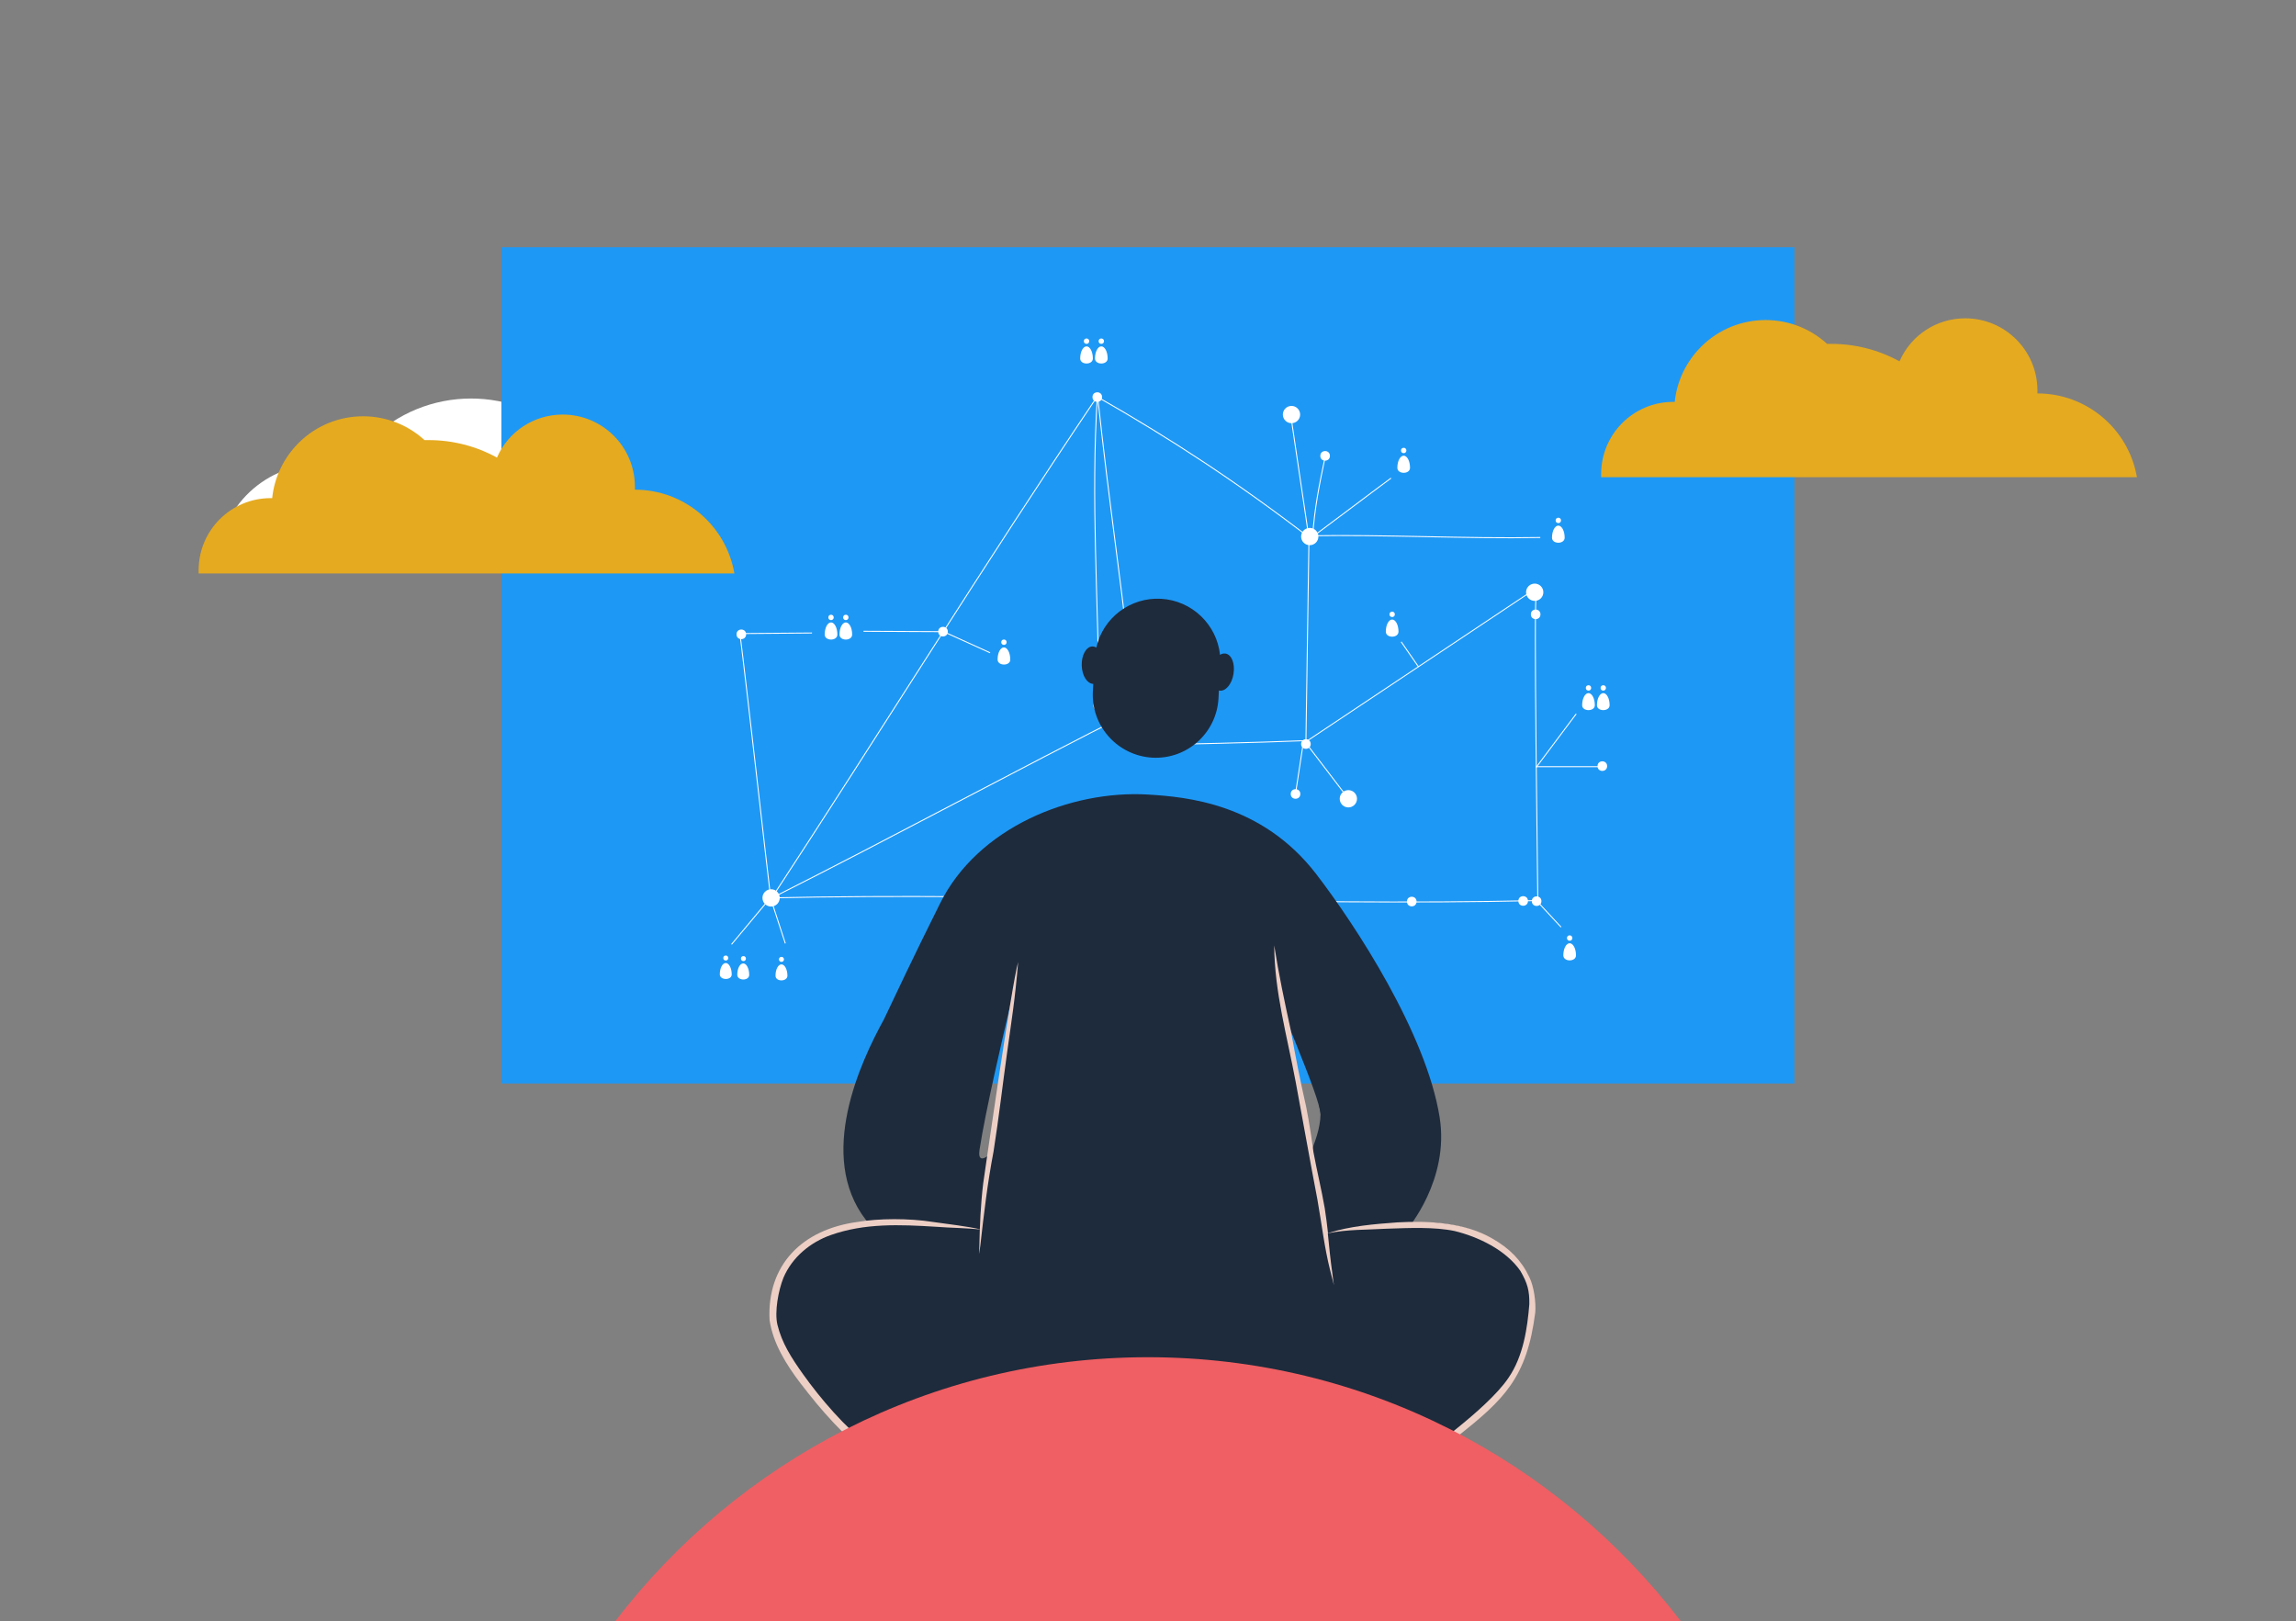 <?xml version="1.0" encoding="utf-8"?>
<!-- Generator: Adobe Illustrator 25.4.1, SVG Export Plug-In . SVG Version: 6.00 Build 0)  -->
<svg version="1.1" id="Layer_1" xmlns="http://www.w3.org/2000/svg" xmlns:xlink="http://www.w3.org/1999/xlink" x="0px" y="0px"
	 viewBox="0 0 1195.2 844" style="enable-background:new 0 0 1195.2 844;" xml:space="preserve">
<rect x="0" y="0" width="1195.2" height="844" fill="#808080" stroke="none"/>
<style type="text/css">
	.st0{display:none;}
	.st1{display:inline;fill:#FAEFBE;}
	.st2{fill:#FFFFFF;}
	.st3{fill:#1E98F5;}
	.st4{display:inline;fill:none;stroke:#EDEDED;stroke-width:0.5;stroke-miterlimit:10;}
	.st5{display:inline;fill:#EDEDED;}
	.st6{fill:#EDEDED;}
	.st7{fill:none;stroke:#FFFFFF;stroke-width:0.5;stroke-miterlimit:10;}
	.st8{display:inline;fill:#FFFFFF;}
	.st9{display:inline;fill:none;stroke:#FFFFFF;stroke-miterlimit:10;stroke-dasharray:3,3,3,3,3,3;}
	.st10{display:inline;}
	.st11{fill:#1E2B3C;}
	.st12{fill:#EDCFC5;}
	.st13{fill:#E5AA20;}
	.st14{fill:#F05F63;}
</style>
<g id="Layer_11">
</g>
<g id="Layer_28">
</g>
<g id="Layer_1_00000054946057706060612570000016121345469674255006_">
</g>
<g id="Layer_63">
</g>
<g id="Layer_35">
	<g id="Layer_61">
	</g>
</g>
<g id="Layer_59">
	<g id="Layer_60">
	</g>
</g>
<g id="Layer_46">
</g>
<g id="Layer_41">
	<g id="Layer_44">
	</g>
	<g id="Layer_45">
	</g>
	<g id="Layer_50">
		<g id="Layer_43">
		</g>
		<g id="Layer_51">
		</g>
		<g id="Layer_48">
		</g>
	</g>
</g>
<g id="Layer_42">
	<g id="Layer_54">
	</g>
	<g id="Layer_55">
	</g>
	<g id="Layer_53">
	</g>
</g>
<g id="Layer_69">
</g>
<g id="Layer_34">
	<g id="Layer_52">
	</g>
</g>
<g id="Layer_56" class="st0">
	<rect x="-9.8" y="-3.4" class="st1" width="1200" height="860"/>
</g>
<g id="Layer_27">
	<g id="Layer_22_1_">
		<path class="st2" d="M372.6,297.9c-3.2-13.1-12.4-23.9-24.8-29c0-0.2,0-0.3,0-0.5c0-22.3-18.1-40.3-40.4-40.3
			c-3.2,0-6.3,0.4-9.4,1.1c-29.3-29.1-76.7-29-105.8,0.3c-4.2,4.2-7.8,8.9-10.9,13.9c-28.6-7.9-58.3,8.8-66.2,37.4
			c-1.3,4.7-2,9.5-2,14.4c0,0.9,0,1.8,0.1,2.7H372.6z"/>
	</g>
	<g id="Layer_14">
		<g>
			<rect x="261" y="128.7" class="st3" width="673.1" height="435.3"/>
		</g>
	</g>
	<g id="Layer_39" class="st0">
		<circle class="st4" cx="434.3" cy="243.6" r="5"/>
		<circle class="st4" cx="580.3" cy="407.1" r="5"/>
		<circle class="st4" cx="654.3" cy="453.1" r="5"/>
		<circle class="st4" cx="788.1" cy="176.8" r="5"/>
		<path class="st4" d="M439.4,243.7c23.9-1.2,47.7-2.4,71.6-3.6c7.9-0.4,14.3,6.9,16.8,14.4c2.5,7.5,2.4,15.7,4.8,23.3
			s8.4,15.1,16.3,15.1c28.4,0,56.7,0,85.1,0.1"/>
		<path class="st4" d="M439.4,244.2c24.2,0,44.5-0.6,68.6-0.6c7.9,0,14.3,6.9,16.8,14.4c2.5,7.5,2.4,15.7,4.8,23.3
			s8.4,15.1,16.3,15.1c28.4,0,76-0.5,85.1,0.1c15.1,1,58.1,45.5,58.1,45.5"/>
		<path class="st4" d="M631.4,257.7c24.2,0,44.5-0.6,68.6-0.6c7.9,0,54.9-0.4,62.8-1.6c21.2-3.1,2.2-73.7,20.1-77.7"/>
		<path class="st4" d="M614.3,252.4c24.2,0,58.6-0.9,82.7-0.9c7.9,0,54.9-0.4,62.8-1.6c21.2-3.1,5.7-68.2,23.6-72.2"/>
		<path class="st4" d="M860.5,361.2c0.9-24.2,0.9-69.6,1.7-93.7c0.3-7.9,1.5-54.9,0.6-62.8c-2.4-21.3-73.6-4.7-76.9-22.8"/>
		<path class="st4" d="M854.7,352.9c0.9-24.2,1.1-58.6,1.9-82.6c0.3-7.9,1.5-54.9,0.6-62.8c-2.4-21.3-68-8-71.3-26.1"/>
		<path class="st4" d="M612.9,229.7c24.2,0,57.5,17.4,81.6,17.4c7.9,0,54.9-0.4,62.8-1.6c21.2-3.1,8-63.4,25.9-67.4"/>
		<path class="st4" d="M508,243.5c7.9-0.6,14.3,9.9,16.8,20.6c2.5,10.8,2.4,22.4,4.8,33.3c4.7,21.7,57.5,48.1,51.9,105.1"/>
		<circle class="st5" cx="571.4" cy="352.4" r="2.5"/>
		<circle class="st5" cx="634.4" cy="292.4" r="2.5"/>
		<circle class="st5" cx="612.9" cy="252.6" r="2.5"/>
		<circle class="st5" cx="630.1" cy="257.6" r="2.5"/>
		<circle class="st5" cx="611.9" cy="230.4" r="2.5"/>
		<circle class="st5" cx="410.9" cy="296.4" r="2.5"/>
		<circle class="st5" cx="438.9" cy="306.4" r="2.5"/>
		<circle class="st5" cx="382.9" cy="276.4" r="2.5"/>
		<circle class="st5" cx="672.4" cy="284.4" r="2.5"/>
		<circle class="st5" cx="644.4" cy="408.4" r="2.5"/>
		<circle class="st5" cx="633.4" cy="507.9" r="2.5"/>
		<circle class="st5" cx="677.4" cy="506.4" r="2.5"/>
		<circle class="st5" cx="854.4" cy="354.4" r="2.5"/>
		<circle class="st5" cx="860.4" cy="361.9" r="2.5"/>
		<circle class="st5" cx="636.4" cy="450.4" r="2.5"/>
		<circle class="st5" cx="650.4" cy="434.4" r="2.5"/>
		<circle class="st5" cx="746.4" cy="256.4" r="2.5"/>
		<circle class="st5" cx="666.4" cy="272.4" r="2.5"/>
		<circle class="st5" cx="690.4" cy="342.4" r="2.5"/>
		<path class="st4" d="M437.7,249.1c17.8,18.1,27.1,44.2,24.8,69.5c-3.7,40.8,27.1,78.5,64.2,96s79.4,19.1,121.9,19.4
			c0.7,0,1.3,0.1,2,0.1"/>
		<path class="st4" d="M434.7,249.1c17.8,18.1,27.1,44.2,24.8,69.5c-3.7,40.8,27.8,80.1,64.2,99c41.4,21.6,125.5,35,126.2,35.1"/>
		<path class="st4" d="M584.6,403.1c15.3-3.5,35,0.9,59.7,5.2"/>
		<path class="st4" d="M671.3,284.9c-12.4,2.8-24.8,5.7-37.4,6.1c10.6-6.3,21.3-12.5,31.9-18.8"/>
		<path class="st4" d="M611.9,230.6c2.1,6.2,2.6,14.6,1.2,20.8"/>
		<path class="st4" d="M692.5,341.5c17.9-28.2,35.7-56.3,53.6-84.5"/>
		<path class="st4" d="M430.6,248c-10.3,14.1-17,30.8-19.2,48.1"/>
		<path class="st4" d="M430.6,248c-10.3,14.1-17,30.8-19.2,48.1"/>
		<path class="st4" d="M652.6,458c-10.3,14.1-17,30.8-19.2,48.1"/>
		<path class="st4" d="M657.1,457c10.7,14.1,17.7,30.8,20,48.1"/>
		<path class="st4" d="M383.5,275.9c13-13.8,29.1-24.6,46.8-31.2"/>
		<path class="st4" d="M435.1,248.8c5.2,18.5,6.8,38,4.9,57.1"/>
		<path class="st4" d="M383.5,275.9c13-13.8,29.1-24.6,46.8-31.2"/>
		<path class="st4" d="M435.1,248.8c5.2,18.5,6.8,38,4.9,57.1"/>
	</g>
	<g id="Layer_38">
		<circle class="st2" cx="385.9" cy="330.2" r="2.5"/>
		<circle class="st2" cx="571.2" cy="206.7" r="2.5"/>
		<circle class="st6" cx="571.7" cy="367.3" r="2.5"/>
		<circle class="st6" cx="590.4" cy="367.3" r="4.5"/>
		<circle class="st6" cx="590.4" cy="387.3" r="4.5"/>
		<circle class="st2" cx="679.8" cy="387.3" r="2.5"/>
		<circle class="st2" cx="681.8" cy="279.3" r="4.5"/>
		<circle class="st2" cx="689.8" cy="237.3" r="2.5"/>
		<circle class="st2" cx="672.3" cy="215.8" r="4.5"/>
		<circle class="st2" cx="674.4" cy="413.3" r="2.5"/>
		<circle class="st6" cx="701.4" cy="415.3" r="2.5"/>
		<circle class="st2" cx="799.4" cy="319.8" r="2.5"/>
		<circle class="st2" cx="792.9" cy="469" r="2.5"/>
		<circle class="st2" cx="490.9" cy="328.8" r="2.5"/>
		<circle class="st2" cx="734.9" cy="469.3" r="2.5"/>
		<circle class="st2" cx="834.1" cy="398.8" r="2.5"/>
		<circle class="st2" cx="701.9" cy="415.8" r="4.5"/>
		<circle class="st2" cx="798.9" cy="308.3" r="4.5"/>
		<circle class="st2" cx="799.9" cy="469.1" r="2.5"/>
		<circle class="st2" cx="401.4" cy="467.4" r="4.5"/>
		<path class="st7" d="M572.1,367.5c-0.2-53.9-4.4-107.4-0.8-162.1c5.7,54.8,13.9,108,19.5,162.8"/>
		<path class="st7" d="M571.4,206.7c38.1,21.7,72.8,44.5,110,73c-0.5,36.2-1.1,70.5-1.6,106.7"/>
		<path class="st7" d="M588.5,387.9c30.8-0.6,61.7-1.2,92.2-2.4c39.3-26.2,78.6-52.4,117.9-78.6"/>
		<path class="st7" d="M681.6,278.9c39.2-0.7,81,1.6,120.2,0.9"/>
		<path class="st7" d="M799.8,308.1c-1.6,1.6,0.8,156.7,0.7,159.4"/>
		<path class="st7" d="M400.9,467.4c133.8-3,265.1,4.4,398.9,1.4"/>
		<path class="st7" d="M385.3,330.9c3.1,24,13.5,116.9,15.9,136.7"/>
		<path class="st7" d="M569.9,208.3c-58.3,86.6-112,173.4-168.2,259.2c64.9-32.7,125.3-65.6,190.2-98.3"/>
		<path class="st7" d="M689.7,238.4c-2.8,13.3-5.5,26.5-6.4,41c12.2-9,28.6-21.5,40.8-30.5"/>
		<path class="st7" d="M679.9,386.9l21.9,28.7"/>
		<path class="st7" d="M678.4,386.9l-4,26.2"/>
		<path class="st7" d="M681.2,278.8c-3.1-20.7-6.1-41.3-9.2-62"/>
	</g>
	<g id="Layer_40">
		<rect x="511.2" y="445.4" class="st2" width="30.1" height="30.1"/>
		<rect x="597" y="349.3" class="st2" width="30.3" height="30.3"/>
		<g>
			<circle class="st2" cx="730.7" cy="234.5" r="1.4"/>
			<path class="st2" d="M727.4,243.5c0-3.5,1.5-6.3,3.3-6.3s3.3,2.8,3.3,6.3S727.4,247,727.4,243.5z"/>
		</g>
		<g>
			<circle class="st2" cx="811.2" cy="270.9" r="1.4"/>
			<path class="st2" d="M807.9,279.9c0-3.5,1.5-6.3,3.3-6.3s3.3,2.8,3.3,6.3S807.9,283.4,807.9,279.9z"/>
		</g>
		<g>
			<circle class="st2" cx="817.1" cy="488.3" r="1.4"/>
			<path class="st2" d="M813.8,497.3c0-3.5,1.5-6.3,3.3-6.3s3.3,2.8,3.3,6.3C820.4,500.8,813.8,500.8,813.8,497.3z"/>
		</g>
		<g>
			<circle class="st2" cx="377.8" cy="498.7" r="1.3"/>
			<path class="st2" d="M374.7,507.2c0-3.3,1.4-5.9,3.1-5.9s3.1,2.7,3.1,5.9C381,510.4,374.7,510.4,374.7,507.2z"/>
		</g>
		<g>
			<circle class="st2" cx="406.8" cy="499.4" r="1.3"/>
			<path class="st2" d="M403.7,507.9c0-3.3,1.4-5.9,3.1-5.9s3.1,2.7,3.1,5.9S403.7,511.2,403.7,507.9z"/>
		</g>
		<g>
			<circle class="st2" cx="387" cy="499" r="1.3"/>
			<path class="st2" d="M383.8,507.4c0-3.3,1.4-5.9,3.1-5.9s3.1,2.7,3.1,5.9C390.1,510.7,383.8,510.7,383.8,507.4z"/>
		</g>
		<g>
			<circle class="st2" cx="724.7" cy="319.8" r="1.4"/>
			<path class="st2" d="M721.4,328.8c0-3.5,1.5-6.3,3.3-6.3s3.3,2.8,3.3,6.3S721.4,332.3,721.4,328.8z"/>
		</g>
		<g>
			<circle class="st2" cx="522.6" cy="334.3" r="1.4"/>
			<path class="st2" d="M519.3,343.3c0-3.5,1.5-6.3,3.3-6.3s3.3,2.8,3.3,6.3C526,346.8,519.3,346.8,519.3,343.3z"/>
		</g>
		<g>
			<circle class="st2" cx="565.6" cy="177.6" r="1.4"/>
			<path class="st2" d="M562.3,186.6c0-3.5,1.5-6.3,3.3-6.3s3.3,2.8,3.3,6.3S562.3,190.1,562.3,186.6z"/>
			<circle class="st2" cx="573.3" cy="177.6" r="1.4"/>
			<path class="st2" d="M570,186.6c0-3.5,1.5-6.3,3.3-6.3s3.3,2.8,3.3,6.3S570,190.1,570,186.6z"/>
		</g>
		<g>
			<circle class="st2" cx="432.6" cy="321.4" r="1.4"/>
			<path class="st2" d="M429.3,330.3c0-3.5,1.5-6.3,3.3-6.3s3.3,2.8,3.3,6.3C435.9,333.8,429.3,333.8,429.3,330.3z"/>
			<circle class="st2" cx="440.3" cy="321.4" r="1.4"/>
			<path class="st2" d="M437,330.3c0-3.5,1.5-6.3,3.3-6.3s3.3,2.8,3.3,6.3C443.6,333.8,437,333.8,437,330.3z"/>
		</g>
		<g>
			<circle class="st2" cx="826.9" cy="358.1" r="1.4"/>
			<path class="st2" d="M823.6,367.1c0-3.5,1.5-6.3,3.3-6.3s3.3,2.8,3.3,6.3C830.2,370.5,823.6,370.5,823.6,367.1z"/>
			<circle class="st2" cx="834.6" cy="358.1" r="1.4"/>
			<path class="st2" d="M831.3,367.1c0-3.5,1.5-6.3,3.3-6.3s3.3,2.8,3.3,6.3C837.9,370.5,831.3,370.5,831.3,367.1z"/>
		</g>
		<path class="st7" d="M799.7,399.1h33.9"/>
		<path class="st7" d="M401.9,469.9l6.9,21.2"/>
		<path class="st7" d="M490.7,328.6l24.7,11.2"/>
		<path class="st7" d="M401.4,466.9l-20.6,24.7"/>
		<path class="st7" d="M490.2,328.8l-40.7-0.2"/>
		<path class="st7" d="M422.7,329.5l-36.7,0.3"/>
		<path class="st7" d="M799.9,468.9l12.7,13.7"/>
		<path class="st7" d="M799.7,399.4l20.8-27.8"/>
		<path class="st7" d="M738.4,347.1l-9-13"/>
	</g>
	<g id="Layer_37" class="st0">
		<rect x="311.1" y="225" class="st8" width="33" height="33"/>
		<rect x="566.6" y="225" class="st8" width="33" height="33"/>
		<rect x="566.6" y="348.8" class="st8" width="33" height="33"/>
		<rect x="566.6" y="391.6" class="st8" width="33" height="33"/>
		<rect x="756" y="391.6" class="st8" width="33" height="33"/>
		<rect x="802.4" y="391.6" class="st8" width="33" height="33"/>
		<rect x="802.4" y="478.7" class="st8" width="33" height="33"/>
		<rect x="424.1" y="478.7" class="st8" width="33" height="33"/>
		<line class="st9" x1="571.1" y1="241.5" x2="343.1" y2="241.5"/>
		<line class="st9" x1="818.9" y1="408.1" x2="590.9" y2="408.1"/>
		<line class="st9" x1="875" y1="408.1" x2="819" y2="408.1"/>
		<line class="st9" x1="871.9" y1="489.4" x2="815.9" y2="489.4"/>
		<line class="st9" x1="571.2" y1="408.1" x2="532.7" y2="368.2"/>
		<line class="st9" x1="870.7" y1="518.3" x2="835.4" y2="511.7"/>
		<line class="st9" x1="815.9" y1="495.2" x2="440.6" y2="495.2"/>
		<line class="st9" x1="772.5" y1="391.6" x2="650.4" y2="213.8"/>
		<line class="st9" x1="583.1" y1="238.4" x2="602.4" y2="174.8"/>
		<line class="st9" x1="327.1" y1="247.3" x2="328.7" y2="195.8"/>
		<line class="st9" x1="650.4" y1="213.8" x2="603.5" y2="175.3"/>
		<line class="st9" x1="583.1" y1="408.1" x2="583.1" y2="238.4"/>
		<line class="st9" x1="818.9" y1="506.9" x2="818.9" y2="408.1"/>
		<line class="st9" x1="583.1" y1="495.2" x2="583.1" y2="396.4"/>
		<circle class="st8" cx="870.7" cy="407.5" r="10.5"/>
		<circle class="st8" cx="870.7" cy="489.4" r="10.5"/>
		<circle class="st8" cx="870.7" cy="489.4" r="10.5"/>
		<circle class="st8" cx="870.7" cy="518.3" r="10.5"/>
		<circle class="st8" cx="328.7" cy="185.3" r="10.5"/>
		<circle class="st8" cx="529.7" cy="364.7" r="10.5"/>
		<circle class="st8" cx="500.7" cy="363.8" r="10.5"/>
		<circle class="st8" cx="650.4" cy="213.8" r="10.5"/>
		<circle class="st8" cx="604.4" cy="174.8" r="10.5"/>
	</g>
	<g id="Layer_20" class="st0">
		<rect x="655.7" y="262" class="st8" width="31" height="31"/>
		<rect x="395.4" y="447.4" class="st8" width="32.2" height="32.2"/>
		<rect x="511.2" y="445.4" class="st8" width="30.1" height="30.1"/>
		<rect x="745.5" y="475.6" class="st8" width="25.9" height="25.9"/>
		<rect x="446.5" y="279.5" class="st8" width="32.3" height="32.3"/>
		<rect id="_x3C_Rectangle_x3E_" x="597" y="349.3" class="st8" width="30.3" height="30.3"/>
		<g class="st10">
			<circle class="st2" cx="679.7" cy="192.3" r="1.8"/>
			<path class="st2" d="M675.6,203.4c0-4.3,1.8-7.8,4.1-7.8s4.1,3.5,4.1,7.8S675.6,207.7,675.6,203.4z"/>
		</g>
		<g class="st10">
			<circle class="st2" cx="895.2" cy="351.7" r="1.8"/>
			<path class="st2" d="M891.1,362.8c0-4.3,1.8-7.8,4.1-7.8s4.1,3.5,4.1,7.8S891.1,367.1,891.1,362.8z"/>
		</g>
		<g class="st10">
			<circle class="st2" cx="800.1" cy="528.6" r="1.8"/>
			<path class="st2" d="M796,539.7c0-4.3,1.8-7.8,4.1-7.8s4.1,3.5,4.1,7.8S796,544,796,539.7z"/>
		</g>
		<g class="st10">
			<circle class="st2" cx="344.3" cy="461.1" r="1.8"/>
			<path class="st2" d="M340.2,472.2c0-4.3,1.8-7.8,4.1-7.8s4.1,3.5,4.1,7.8S340.2,476.5,340.2,472.2z"/>
		</g>
		<g class="st10">
			<circle class="st2" cx="344.3" cy="420.1" r="1.8"/>
			<path class="st2" d="M340.2,431.2c0-4.3,1.8-7.8,4.1-7.8s4.1,3.5,4.1,7.8S340.2,435.5,340.2,431.2z"/>
		</g>
		<g class="st10">
			<circle class="st2" cx="515.6" cy="329.9" r="2.5"/>
			<path class="st2" d="M509.8,345.7c0-6.1,2.6-11.1,5.8-11.1s5.8,5,5.8,11.1S509.8,351.8,509.8,345.7z"/>
		</g>
		<g class="st10">
			<circle class="st2" cx="344.3" cy="508.4" r="1.8"/>
			<path class="st2" d="M340.2,519.5c0-4.3,1.8-7.8,4.1-7.8s4.1,3.5,4.1,7.8S340.2,523.8,340.2,519.5z"/>
		</g>
		<g class="st10">
			<circle class="st2" cx="722.7" cy="356.6" r="1.8"/>
			<path class="st2" d="M718.6,367.7c0-4.3,1.8-7.8,4.1-7.8s4.1,3.5,4.1,7.8S718.6,372,718.6,367.7z"/>
		</g>
		<g class="st10">
			<circle class="st2" cx="528.1" cy="333.6" r="1.8"/>
			<path class="st2" d="M524,344.7c0-4.3,1.8-7.8,4.1-7.8s4.1,3.5,4.1,7.8S524,349,524,344.7z"/>
		</g>
		<g class="st10">
			<circle class="st2" cx="828.6" cy="473.3" r="2.5"/>
			<path class="st2" d="M822.8,489c0-6.1,2.6-11.1,5.8-11.1s5.8,5,5.8,11.1S822.8,495.2,822.8,489z"/>
		</g>
		<g class="st10">
			<circle class="st2" cx="442.6" cy="202.8" r="1.8"/>
			<path class="st2" d="M438.5,213.9c0-4.3,1.8-7.8,4.1-7.8s4.1,3.5,4.1,7.8S438.5,218.2,438.5,213.9z"/>
			<circle class="st2" cx="452.2" cy="202.8" r="1.8"/>
			<path class="st2" d="M448.1,213.9c0-4.3,1.8-7.8,4.1-7.8s4.1,3.5,4.1,7.8S448.1,218.2,448.1,213.9z"/>
			<circle class="st2" cx="461.6" cy="202.8" r="1.8"/>
			<path class="st2" d="M457.5,213.9c0-4.3,1.8-7.8,4.1-7.8c2.3,0,4.1,3.5,4.1,7.8S457.5,218.2,457.5,213.9z"/>
		</g>
		<g class="st10">
			<circle class="st2" cx="370.8" cy="213" r="1.8"/>
			<path class="st2" d="M366.7,224.1c0-4.3,1.8-7.8,4.1-7.8s4.1,3.5,4.1,7.8S366.7,228.4,366.7,224.1z"/>
			<circle class="st2" cx="380.4" cy="213" r="1.8"/>
			<path class="st2" d="M376.3,224.1c0-4.3,1.8-7.8,4.1-7.8s4.1,3.5,4.1,7.8S376.3,228.4,376.3,224.1z"/>
			<circle class="st2" cx="389.8" cy="213" r="1.8"/>
			<path class="st2" d="M385.7,224.1c0-4.3,1.8-7.8,4.1-7.8s4.1,3.5,4.1,7.8S385.7,228.4,385.7,224.1z"/>
		</g>
		<g class="st10">
			<circle class="st2" cx="501.7" cy="253.9" r="1.8"/>
			<path class="st2" d="M497.6,265c0-4.3,1.8-7.8,4.1-7.8s4.1,3.5,4.1,7.8S497.6,269.3,497.6,265z"/>
			<circle class="st2" cx="511.2" cy="253.9" r="1.8"/>
			<path class="st2" d="M507.1,265c0-4.3,1.8-7.8,4.1-7.8c2.3,0,4.1,3.5,4.1,7.8S507.1,269.3,507.1,265z"/>
			<circle class="st2" cx="520.7" cy="253.9" r="1.8"/>
			<path class="st2" d="M516.6,265c0-4.3,1.8-7.8,4.1-7.8s4.1,3.5,4.1,7.8S516.6,269.3,516.6,265z"/>
		</g>
		<g class="st10">
			<circle class="st2" cx="807" cy="225" r="1.8"/>
			<path class="st2" d="M802.9,236.1c0-4.3,1.8-7.8,4.1-7.8s4.1,3.5,4.1,7.8S802.9,240.4,802.9,236.1z"/>
			<circle class="st2" cx="816.5" cy="225" r="1.8"/>
			<path class="st2" d="M812.4,236.1c0-4.3,1.8-7.8,4.1-7.8s4.1,3.5,4.1,7.8S812.4,240.4,812.4,236.1z"/>
			<circle class="st2" cx="825.9" cy="225" r="1.8"/>
			<path class="st2" d="M821.8,236.1c0-4.3,1.8-7.8,4.1-7.8s4.1,3.5,4.1,7.8S821.8,240.4,821.8,236.1z"/>
		</g>
		<g class="st10">
			<circle class="st2" cx="809" cy="417.9" r="1.8"/>
			<path class="st2" d="M804.9,429c0-4.3,1.8-7.8,4.1-7.8s4.1,3.5,4.1,7.8S804.9,433.3,804.9,429z"/>
			<circle class="st2" cx="818.5" cy="417.9" r="1.8"/>
			<path class="st2" d="M814.4,429c0-4.3,1.8-7.8,4.1-7.8s4.1,3.5,4.1,7.8S814.4,433.3,814.4,429z"/>
			<circle class="st2" cx="827.9" cy="417.9" r="1.8"/>
			<path class="st2" d="M823.8,429c0-4.3,1.8-7.8,4.1-7.8s4.1,3.5,4.1,7.8S823.8,433.3,823.8,429z"/>
		</g>
		<path class="st8" d="M1175.9,410.2c-1.5,0-1.5,2.3,0,2.3S1177.4,410.2,1175.9,410.2z"/>
		<path class="st8" d="M1162.8,446.4c-1.5,0-1.5,2.3,0,2.3C1164.4,448.7,1164.3,446.4,1162.8,446.4z"/>
	</g>
	<g id="Layer_18">
		<g>
			<path class="st11" d="M707.4,771.9c13-0.9,25.1-6.6,34.2-15.9l-34.7-25.3c0,0-18.9,30-93.4,11.9c-69.7-17-89.2-89-123.4-102.7
				c0,0-56.2-15.9-80.4,18.5c-30.2,42.9,36.5,102.2,91.4,124.4c0,0,22.5-5.4,34.4-2.9"/>
			<path class="st11" d="M710.7,640c0,0,56.2-15.9,80.4,18.5c30.2,42.9-36.5,102.2-91.4,124.4c-96.5,39.1-128,22.3-172.1,13.1
				c-38-7.9-74.1-34.9-99.1-61.9c-1.9-2,53.7,17.1,53.7,17.1s30.6,9.5,105.1-8.6C657,725.7,676.5,653.6,710.7,640z"/>
			<path class="st11" d="M615.9,731.4c47.4-26.4,65.8-79.8,94.8-91.4c0,0,56.2-15.9,80.4,18.5"/>
			<g>
				<g>
					<path class="st11" d="M700.6,657.9l32-18.1c0,0,22.1-25.7,16.8-58.3c-7-43.6-43.7-99.8-64.3-126.6
						c-28.3-36.7-67.6-40.1-87.5-41.3c-40.4-2.4-88.6,17.2-108.2,56.6c-13.6,27.2-24,49.3-29.3,60.5c-11.9,21.6-35.2,71-9.3,104.4
						c22.6,29.2,41.7,34,57.5,25.9c-3.5,32.2-6,62.5-6,81h204c-12-94.1-40.3-221.6-40.3-221.6l19.9,50.1L700.6,657.9z M509.9,598.5
						c3.2-20.8,12.1-58.5,16.1-75.7c-1.2,8.5-5.8,40.3-10.6,78C511.4,604.1,509.1,604,509.9,598.5z"/>
				</g>
			</g>
			<path class="st11" d="M748.2,579.7C747,567.1,733,541,733,541l-74.7-39c5.7,17,29.2,69.6,29.1,78.1
				c-0.3,27.3-41.9,71.9-29.9,80.6c14.6,10.5,62,1.6,74.6-23.7c9.1-18.2,14.2-21.6,16.5-33"/>
		</g>
		<g id="Layer_16">
			<path class="st11" d="M637.9,340.2c-1-0.1-2,0.1-2.8,0.7c-1.7-15.9-14.7-28.3-30.7-29.2l0,0c-15.9-0.9-30.2,9.8-33.7,25.4
				c-0.6-0.4-1.4-0.6-2.1-0.6c-3.2,0.1-5.7,4.6-5.5,10s2.9,9.4,6,9.5l-0.2,3.8c-1,18.1,12.8,33.5,30.9,34.6l0,0l0,0
				c18.1,1,33.5-12.8,34.5-30.9l0.2-4.1c0.1,0.1,0.2,0.1,0.3,0.1c3.2,0.5,6.5-3.4,7.3-8.7C643,345.4,641.1,340.7,637.9,340.2z"/>
		</g>
	</g>
	<g id="Layer_25">
		<g>
			<path class="st12" d="M511.8,616.1c-1.3,10.9-1.8,22.2-2,33.1c-0.1,1.2-0.1,2.4-0.2,3.6c0.3-1.4,0.5-2.9,0.7-4.3
				c1.9-16.8,3.7-32.4,6.9-49.1c2.7-17.1,4.7-34.6,7.1-51.8c2.2-16,4.1-27.2,5.7-46.8C526.6,512.4,512.5,611.4,511.8,616.1z"/>
			<path class="st12" d="M539,797.4c0,0-27-8-41.5-13.8c-16-9.3-30.5-18.7-44.3-30.3c-13.4-10.3-26.3-25.5-35.2-38
				c-6.1-8.6-11-16.2-13.3-25.7c-1.6-6.7,0.5-17.9,3.1-24.4c4.6-10.9,14.2-18.6,24.7-22.3c17.5-6.2,35.8-5.5,54.8-4.3
				c7.5,0.6,16.2,0.6,23.7,1.5c-7.9-1.9-17.2-2.8-25.3-4c-12.6-2-28.4-1.9-39.4,0c-28.7,3.9-47.1,22.3-45.7,51
				c1.8,12.3,8.7,23.2,16.1,33c10.6,13.9,23,27.9,36.7,38.4c12.4,10.5,27.1,19.7,41.1,27.9c14,5.8,25.8,8.2,38.7,12.9
				c12.3,4.1,26.5,4.2,39.2,6.7C561.6,803.1,539,797.4,539,797.4z"/>
			<path class="st12" d="M796.1,664.8c-4.1-8.7-10.3-15-19.3-20.1c-14.4-8.4-33-9.3-49.3-8.4c-12.2,0.9-24.6,1.9-36.2,5.6
				c-0.5-4.3-1-8.7-1.7-13c-1.7-9.8-4.1-19.5-5.9-29.3c0.1-0.2-2.4-17.2-3.8-23.6c-3.3-14.6-5.1-23.9-8-39.8
				c-3.2-14.7-6.3-29.3-8.6-44.1c0.1,24.2,6.8,47.6,11.2,71.2c3.8,20.4,7.4,40.8,11.3,61.2c2.2,12.4,3.6,24.9,6.7,37.1
				c0.6,2.5,1.3,4.9,1.9,7.4c-0.3-2-0.6-3.9-0.8-5.9c-1-7-1.7-14-2.4-21.1c10-2.1,20.4-1.8,30.6-2.4c11.8-0.4,24.9-1,35.4,1.2
				c12.3,3,26.6,9.8,34.2,20.7c3.8,6.5,4.8,10.4,4.7,17.4c-1,12.4-3.1,27.1-10.9,38.4c-5.9,8.7-17.7,18.9-27,26.4
				c-18,15.1-40.5,30.3-61.9,38.8c-10.5,4.6-21.5,9.1-32.1,13.2c9.9-2.3,20.1-5.2,29.7-8.8c24-8.5,45.5-23.2,64.8-39.2
				c24.3-19.2,36.2-30.6,40.5-64.6C799.6,677.8,798.5,669.6,796.1,664.8z"/>
		</g>
	</g>
	<path class="st13" d="M1112.4,248.4c-4.4-25.2-26.2-43.6-51.8-43.6l0,0c0-0.6,0-1.1,0-1.7c-0.1-20.7-16.9-37.4-37.6-37.4
		c-14.9,0-28.3,8.8-34.2,22.4c-10.9-6-23.1-9.1-35.5-9.1c-0.7,0-1.4,0-2.2,0c-19.4-17.7-49.5-16.3-67.2,3.2
		c-6.8,7.5-11.1,17-12.1,27H871c-20.7,0-37.5,16.8-37.5,37.5c0,0.6,0,1.1,0,1.7L1112.4,248.4z"/>
	<g id="Layer_19">
		<g>
			<path class="st14" d="M597.6,706.5c-113,0-213.4,53.9-277.4,137.5H875C811.1,760.4,710.6,706.5,597.6,706.5z"/>
		</g>
	</g>
</g>
<g id="Layer_31">
	<g id="Layer_58">
	</g>
	<g id="Layer_32">
	</g>
</g>
<g id="Layer_57">
</g>
<g id="Layer_36">
</g>
<g id="Layer_47">
</g>
<g id="Layer_21">
</g>
<g id="Layer_49">
</g>
<g id="Layer_64">
</g>
<g id="Layer_65">
</g>
<g id="Layer_67">
	<g id="Layer_70">
	</g>
</g>
<g id="Layer_66">
</g>
<g id="Layer_68">
</g>
<g id="Layer_62">
</g>
<path class="st13" d="M382.3,298.5c-4.4-25.2-26.2-43.6-51.8-43.6l0,0c0-0.6,0-1.1,0-1.7c-0.1-20.7-16.9-37.4-37.6-37.4
	c-14.9,0-28.3,8.8-34.2,22.4c-10.9-6-23.1-9.1-35.5-9.1c-0.7,0-1.4,0-2.2,0c-19.4-17.7-49.5-16.3-67.2,3.2c-6.8,7.5-11.1,17-12.1,27
	h-0.8c-20.7,0-37.5,16.8-37.5,37.5c0,0.6,0,1.1,0,1.7H382.3z"/>
</svg>
